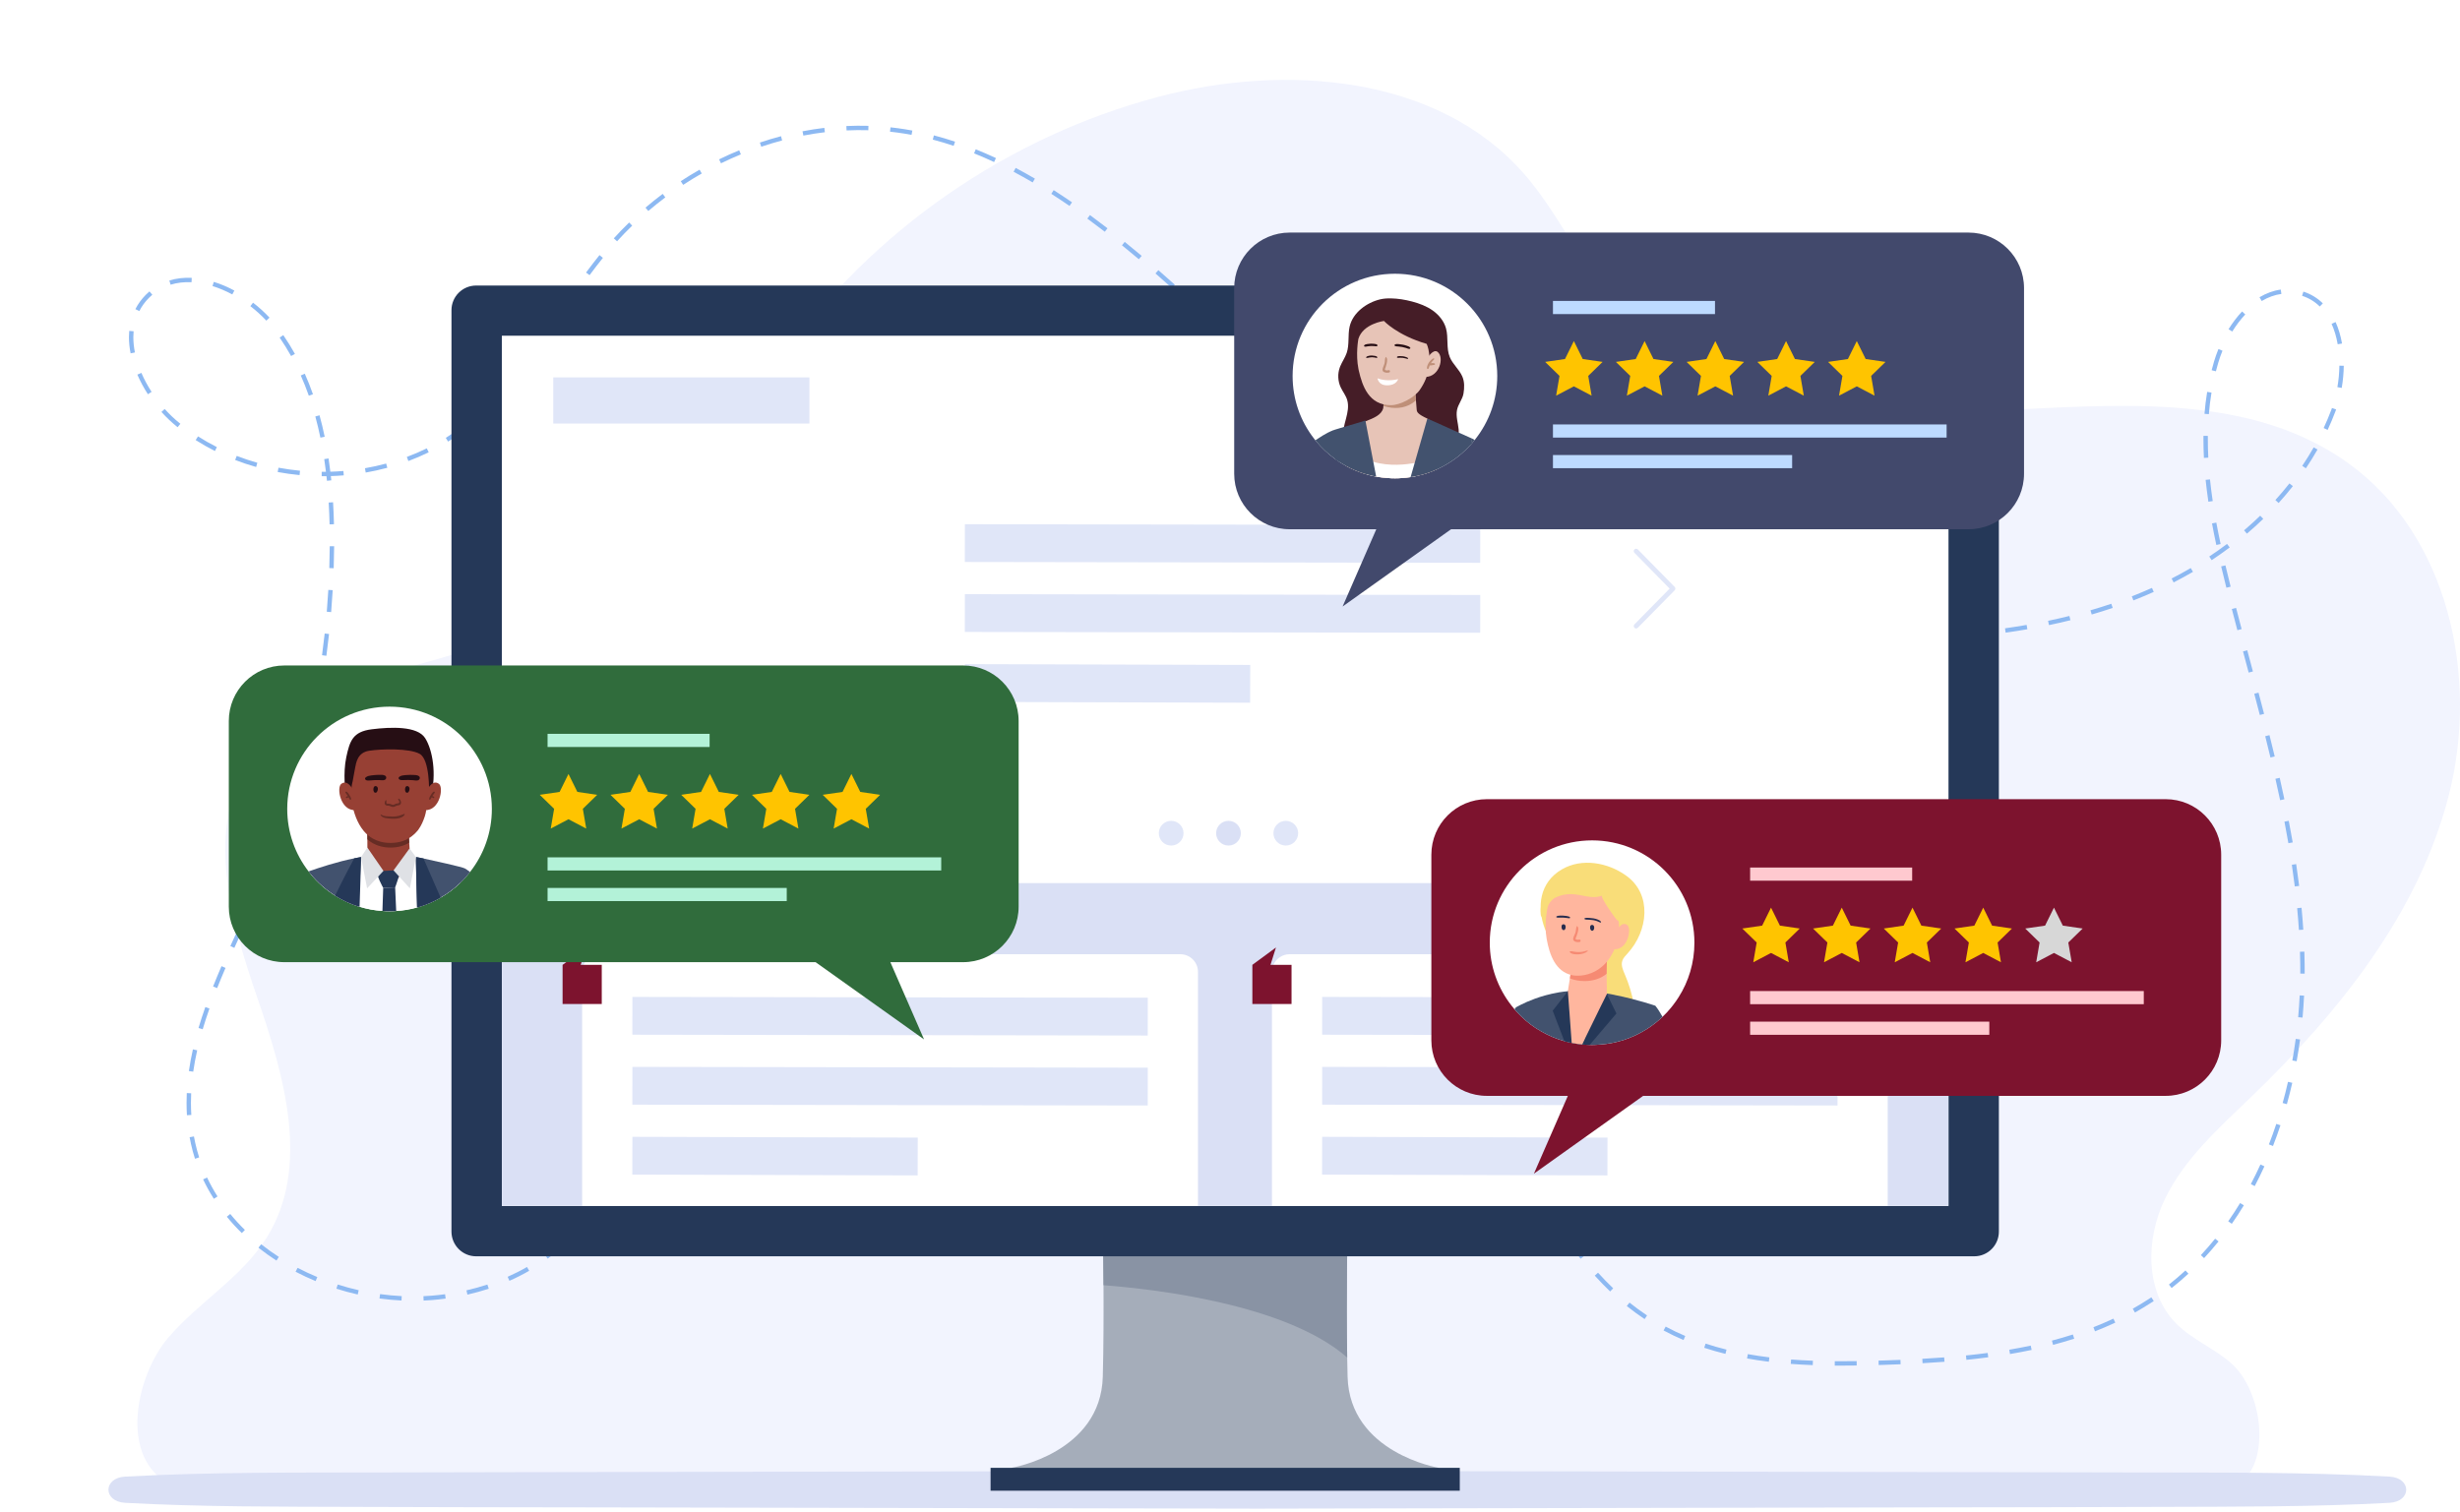<svg width="431" height="265" viewBox="0 0 431 265" fill="none" xmlns="http://www.w3.org/2000/svg">
<path d="M29.422 234.496C34.774 228.202 42.367 223.879 46.739 216.869C54.436 204.529 49.806 188.538 45.059 174.79C40.312 161.042 35.897 144.918 43.898 132.772C51.413 121.363 66.515 118.559 79.6 114.636C91.743 110.996 103.563 105.435 112.702 96.648C122.821 86.916 129.021 73.913 137.169 62.479C152.948 40.337 176.626 23.95 202.906 16.983C225.162 11.082 251.873 13.131 267.026 30.468C272.608 36.854 276.157 44.789 281.59 51.301C295.807 68.338 320.202 72.75 342.384 72.204C366.135 71.62 392.384 67.337 411.603 81.305C428.929 93.898 434.335 118.482 429.07 139.245C423.806 160.009 409.772 177.453 394.34 192.308C388.714 197.722 382.716 203.074 379.31 210.101C375.904 217.129 375.785 226.432 381.29 231.968C384.081 234.776 387.935 236.285 390.905 238.903C397.518 244.732 398.019 260.737 389.205 260.737H49.002C42.776 260.737 32.499 263.362 27.43 258.451C21.272 252.484 24.563 240.209 29.422 234.497V234.496Z" fill="#F2F4FE"/>
<path d="M322.653 239.325C322.253 239.325 321.854 239.324 321.453 239.321L321.459 238.552C321.856 238.555 322.255 238.557 322.653 238.557C323.493 238.557 324.382 238.55 325.292 238.537L325.304 239.305C324.389 239.319 323.497 239.325 322.653 239.325ZM317.6 239.236C316.276 239.186 314.98 239.114 313.75 239.021L313.807 238.254C315.028 238.347 316.313 238.419 317.629 238.468L317.6 239.236ZM329.15 239.219L329.128 238.45C329.414 238.442 329.698 238.433 329.983 238.424C331.047 238.391 332.023 238.355 332.965 238.318L332.995 239.085C332.051 239.124 331.074 239.158 330.007 239.193C329.722 239.202 329.437 239.211 329.15 239.219ZM336.84 238.902L336.797 238.134C338.12 238.06 339.408 237.976 340.625 237.884L340.683 238.65C339.461 238.743 338.169 238.828 336.84 238.902ZM309.909 238.643C308.6 238.483 307.314 238.29 306.089 238.07L306.224 237.313C307.436 237.53 308.707 237.721 310.002 237.88L309.909 238.643ZM344.52 238.311L344.443 237.546C345.743 237.415 347.023 237.266 348.247 237.104L348.348 237.865C347.117 238.029 345.829 238.178 344.52 238.311ZM352.16 237.294L352.033 236.536C353.316 236.319 354.58 236.079 355.79 235.822L355.949 236.574C354.729 236.834 353.454 237.076 352.16 237.294ZM302.305 237.267C301.032 236.952 299.78 236.593 298.585 236.2L298.826 235.47C300.002 235.856 301.234 236.209 302.49 236.521L302.305 237.267ZM359.704 235.685L359.509 234.941C360.76 234.613 361.993 234.254 363.176 233.873L363.412 234.605C362.216 234.989 360.969 235.354 359.705 235.686L359.704 235.685ZM294.961 234.84C293.762 234.331 292.586 233.768 291.466 233.165L291.83 232.488C292.93 233.08 294.085 233.633 295.261 234.133L294.961 234.84ZM367.052 233.312L366.772 232.597C367.97 232.13 369.15 231.624 370.278 231.094L370.605 231.79C369.461 232.327 368.265 232.84 367.051 233.313L367.052 233.312ZM288.143 231.171C287.081 230.464 286.03 229.694 285.017 228.881L285.499 228.282C286.493 229.08 287.525 229.837 288.568 230.531L288.143 231.171ZM374.046 230.021L373.67 229.351C374.598 228.83 375.514 228.277 376.393 227.707C376.569 227.593 376.745 227.477 376.92 227.361L377.346 227.999C377.169 228.118 376.99 228.236 376.811 228.352C375.918 228.93 374.987 229.493 374.046 230.021ZM74.22 227.925L74.187 227.157C74.653 227.137 75.125 227.108 75.588 227.072C76.383 227.009 77.187 226.923 77.978 226.815L78.081 227.577C77.276 227.686 76.458 227.774 75.648 227.837C75.177 227.875 74.697 227.903 74.22 227.925ZM70.346 227.914C69.068 227.852 67.77 227.731 66.487 227.555L66.592 226.793C67.852 226.966 69.128 227.085 70.382 227.146L70.344 227.913L70.346 227.914ZM81.895 226.884L81.724 226.135C82.966 225.852 84.201 225.51 85.391 225.119L85.63 225.849C84.417 226.246 83.16 226.595 81.895 226.884ZM62.676 226.861C61.422 226.577 60.163 226.235 58.937 225.845L59.169 225.113C60.375 225.496 61.612 225.832 62.845 226.112L62.676 226.861ZM282.105 226.33C281.191 225.459 280.283 224.526 279.409 223.556L279.98 223.041C280.84 223.997 281.733 224.916 282.634 225.773L282.104 226.329L282.105 226.33ZM380.478 225.726L380.002 225.123C380.991 224.344 381.966 223.511 382.899 222.649L383.42 223.214C382.471 224.089 381.481 224.934 380.478 225.726ZM55.297 224.514C54.102 224.017 52.921 223.465 51.786 222.871L52.142 222.19C53.257 222.773 54.417 223.316 55.592 223.804L55.297 224.514ZM89.253 224.462L88.943 223.759C90.115 223.241 91.256 222.664 92.331 222.042L92.716 222.708C91.616 223.342 90.452 223.933 89.253 224.462ZM48.435 220.919C47.343 220.213 46.281 219.452 45.281 218.66L45.759 218.058C46.739 218.835 47.779 219.58 48.852 220.274L48.435 220.919ZM276.925 220.593C276.151 219.605 275.382 218.557 274.639 217.479L275.272 217.043C276.006 218.109 276.766 219.143 277.53 220.12L276.925 220.593ZM95.961 220.573L95.501 219.959C96.527 219.191 97.495 218.363 98.38 217.497L98.917 218.046C98.008 218.936 97.013 219.786 95.961 220.573ZM386.163 220.485L385.601 219.96C386.458 219.042 387.298 218.073 388.099 217.08L388.698 217.562C387.885 218.57 387.032 219.553 386.163 220.485ZM42.367 216.096C41.434 215.184 40.551 214.221 39.743 213.234L40.337 212.747C41.127 213.711 41.991 214.653 42.904 215.546L42.367 216.096ZM101.499 215.132L100.888 214.666C101.657 213.659 102.348 212.592 102.944 211.495L103.619 211.862C103.004 212.993 102.292 214.093 101.499 215.132ZM391.02 214.471L390.391 214.03C391.109 213.002 391.812 211.927 392.475 210.833L393.132 211.232C392.46 212.34 391.749 213.43 391.02 214.471ZM272.538 214.24C271.885 213.175 271.233 212.051 270.601 210.902L271.275 210.533C271.901 211.672 272.546 212.784 273.193 213.84L272.538 214.24ZM37.464 210.089C36.764 208.991 36.133 207.847 35.586 206.688L36.28 206.361C36.813 207.489 37.429 208.606 38.111 209.677L37.463 210.09L37.464 210.089ZM395.035 207.867L394.355 207.509C394.94 206.397 395.505 205.244 396.035 204.078L396.734 204.395C396.198 205.575 395.627 206.743 395.035 207.867ZM268.814 207.485C268.258 206.369 267.701 205.199 267.156 204.004L267.855 203.685C268.396 204.872 268.95 206.034 269.501 207.142L268.814 207.485ZM34.16 203.072C33.889 202.226 33.653 201.356 33.461 200.488C33.374 200.096 33.293 199.695 33.221 199.299L33.977 199.16C34.048 199.548 34.127 199.938 34.212 200.322C34.399 201.167 34.627 202.013 34.892 202.837L34.16 203.072ZM398.236 200.837L397.521 200.557C397.978 199.385 398.414 198.175 398.817 196.961L399.546 197.203C399.138 198.429 398.698 199.652 398.236 200.837ZM265.61 200.473C265.13 199.332 264.642 198.131 264.161 196.902L264.877 196.622C265.357 197.844 265.842 199.04 266.319 200.175L265.61 200.473ZM32.752 195.441C32.708 194.727 32.685 193.995 32.685 193.267C32.685 192.705 32.699 192.131 32.726 191.56L33.493 191.596C33.467 192.155 33.454 192.718 33.454 193.267C33.454 193.98 33.476 194.696 33.519 195.393L32.752 195.441ZM400.669 193.507L399.929 193.302C400.266 192.088 400.581 190.84 400.864 189.593L401.614 189.763C401.327 191.022 401.01 192.281 400.669 193.507ZM262.789 193.302C262.428 192.326 262.068 191.332 261.689 190.262L262.413 190.004C262.791 191.071 263.151 192.062 263.51 193.035L262.789 193.302ZM33.854 187.811L33.093 187.703C33.269 186.47 33.507 185.191 33.798 183.898L34.548 184.067C34.261 185.339 34.026 186.599 33.853 187.81L33.854 187.811ZM402.382 185.981L401.626 185.845C401.85 184.6 402.05 183.328 402.22 182.066L402.981 182.169C402.809 183.443 402.609 184.726 402.382 185.981ZM35.515 180.378L34.778 180.16C35.126 178.984 35.528 177.749 35.973 176.49L36.697 176.746C36.257 177.992 35.86 179.215 35.515 180.378ZM403.414 178.333L402.648 178.264C402.763 177.003 402.852 175.719 402.913 174.448L403.681 174.484C403.619 175.767 403.53 177.062 403.414 178.333ZM38.045 173.166L37.331 172.881C37.778 171.756 38.261 170.592 38.806 169.322L39.513 169.626C38.97 170.889 38.489 172.048 38.045 173.166ZM403.785 170.628L403.017 170.623C403.018 170.444 403.019 170.266 403.019 170.088C403.019 169.7 403.016 169.306 403.011 168.918C403.002 168.217 402.986 167.504 402.963 166.798L403.731 166.773C403.754 167.484 403.771 168.202 403.779 168.908C403.784 169.299 403.787 169.696 403.787 170.088C403.787 170.268 403.787 170.448 403.785 170.628ZM41.06 166.116L40.359 165.801C40.902 164.594 41.466 163.36 41.952 162.3L42.65 162.62C42.165 163.679 41.602 164.911 41.06 166.116ZM402.778 162.974C402.697 161.723 402.594 160.439 402.472 159.156L403.237 159.083C403.36 160.374 403.463 161.666 403.544 162.924L402.778 162.974ZM44.25 159.121L43.55 158.803C44.16 157.457 44.658 156.343 45.113 155.298L45.817 155.606C45.36 156.654 44.861 157.771 44.249 159.12L44.25 159.121ZM402.056 155.348C401.904 154.107 401.73 152.83 401.54 151.551L402.299 151.438C402.49 152.723 402.665 154.007 402.819 155.254L402.056 155.348ZM47.315 152.057L46.603 151.768C47.081 150.591 47.552 149.391 48.001 148.2L48.721 148.47C48.269 149.667 47.796 150.874 47.315 152.057ZM400.932 147.765C400.721 146.54 400.489 145.271 400.243 143.993L400.998 143.848C401.245 145.131 401.478 146.405 401.689 147.636L400.933 147.766L400.932 147.765ZM50.034 144.85L49.309 144.597C49.727 143.397 50.136 142.174 50.524 140.963L51.256 141.197C50.866 142.414 50.455 143.643 50.034 144.85ZM399.483 140.234C399.228 139.023 398.952 137.762 398.662 136.485L399.411 136.315C399.701 137.596 399.979 138.861 400.234 140.074L399.482 140.233L399.483 140.234ZM52.384 137.514L51.647 137.298C52.004 136.078 52.35 134.837 52.677 133.607L53.42 133.804C53.091 135.04 52.742 136.289 52.384 137.514ZM397.79 132.749C397.505 131.563 397.198 130.308 396.875 129.021L397.621 128.835C397.943 130.125 398.252 131.381 398.537 132.57L397.79 132.749ZM54.362 130.07L53.614 129.891C53.91 128.655 54.194 127.397 54.458 126.153L55.21 126.312C54.944 127.563 54.659 128.827 54.362 130.07ZM395.928 125.3C395.634 124.16 395.316 122.945 394.958 121.584L395.702 121.388C396.061 122.751 396.379 123.967 396.673 125.108L395.928 125.3ZM55.963 122.535L55.208 122.394C55.441 121.144 55.661 119.873 55.863 118.618L56.622 118.74C56.419 120.002 56.197 121.279 55.963 122.535ZM393.974 117.871L392.983 114.158L393.726 113.96L394.716 117.673L393.974 117.871ZM57.184 114.929L56.422 114.827C56.592 113.565 56.749 112.285 56.886 111.023L57.65 111.106C57.511 112.375 57.355 113.662 57.184 114.929ZM328.563 112.382H328.356L328.357 111.614H328.563C329.763 111.614 330.984 111.601 332.19 111.577L332.206 112.346C330.994 112.371 329.768 112.382 328.563 112.382ZM324.505 112.335C323.224 112.305 321.929 112.261 320.657 112.203L320.691 111.436C321.958 111.494 323.247 111.538 324.523 111.567L324.505 112.335ZM336.054 112.225L336.022 111.458C336.353 111.445 336.686 111.429 337.017 111.414C337.971 111.369 338.925 111.317 339.85 111.259L339.898 112.026C338.969 112.084 338.011 112.136 337.053 112.181C336.719 112.197 336.387 112.212 336.054 112.225ZM316.812 111.984C315.533 111.897 314.241 111.793 312.973 111.677L313.043 110.911C314.304 111.028 315.59 111.13 316.864 111.217L316.812 111.984ZM343.74 111.739L343.673 110.974C344.96 110.862 346.244 110.736 347.486 110.595L347.573 111.359C346.323 111.5 345.033 111.628 343.74 111.739ZM309.143 111.279C307.868 111.131 306.583 110.966 305.323 110.788L305.431 110.028C306.684 110.204 307.963 110.369 309.232 110.516L309.143 111.279ZM351.395 110.874L351.287 110.113C352.564 109.933 353.837 109.732 355.071 109.518L355.202 110.275C353.96 110.491 352.68 110.691 351.395 110.874ZM391.996 110.443C391.638 109.087 391.32 107.871 391.022 106.724L391.766 106.531C392.062 107.677 392.381 108.892 392.739 110.247L391.996 110.443ZM301.516 110.203C300.249 109.991 298.973 109.762 297.726 109.52L297.872 108.766C299.114 109.006 300.383 109.234 301.643 109.445L301.516 110.203ZM358.988 109.551L358.831 108.799C360.09 108.536 361.346 108.25 362.563 107.948L362.748 108.693C361.522 108.997 360.257 109.286 358.988 109.551ZM293.954 108.739C292.7 108.461 291.438 108.164 290.204 107.856L290.39 107.11C291.617 107.417 292.872 107.713 294.119 107.988L293.954 108.739ZM366.473 107.693L366.258 106.955C367.492 106.597 368.719 106.211 369.908 105.81L370.154 106.538C368.955 106.943 367.717 107.331 366.473 107.693ZM58.017 107.271L57.252 107.207C57.358 105.94 57.449 104.653 57.523 103.383L58.29 103.428C58.216 104.704 58.124 105.997 58.017 107.271ZM286.48 106.869C285.245 106.524 284.002 106.156 282.786 105.777L283.015 105.043C284.224 105.42 285.459 105.785 286.688 106.129L286.48 106.869ZM373.781 105.22L373.503 104.504C374.696 104.04 375.883 103.544 377.03 103.032L377.343 103.733C376.184 104.251 374.986 104.751 373.781 105.22ZM279.125 104.577C277.91 104.16 276.691 103.719 275.501 103.268L275.773 102.55C276.955 102.997 278.167 103.435 279.374 103.851L279.125 104.577ZM390.07 102.999L389.992 102.688C389.682 101.449 389.408 100.328 389.156 99.262L389.904 99.085C390.156 100.148 390.429 101.266 390.738 102.502L390.816 102.812L390.07 102.999ZM380.826 102.068L380.477 101.385C381.608 100.806 382.735 100.189 383.827 99.551L384.215 100.215C383.11 100.86 381.97 101.483 380.826 102.068ZM271.918 101.849C270.732 101.357 269.542 100.841 268.382 100.315L268.699 99.615C269.852 100.137 271.033 100.65 272.213 101.139L271.918 101.849ZM58.465 99.581L57.697 99.556C57.738 98.284 57.764 96.995 57.773 95.724L58.541 95.73C58.532 97.006 58.507 98.302 58.465 99.581ZM264.897 98.669C263.745 98.101 262.592 97.51 261.468 96.907L261.83 96.23C262.946 96.828 264.093 97.416 265.236 97.979L264.897 98.669ZM387.493 98.171L387.069 97.53C388.131 96.825 389.18 96.083 390.188 95.325L390.65 95.939C389.63 96.706 388.569 97.456 387.494 98.169L387.493 98.171ZM388.306 95.506C388.026 94.201 387.772 92.93 387.55 91.727L388.306 91.588C388.527 92.783 388.779 94.047 389.058 95.344L388.306 95.506ZM258.099 95.031C257.528 94.7 256.951 94.359 256.385 94.017C255.859 93.699 255.324 93.371 254.797 93.04L255.205 92.389C255.729 92.716 256.26 93.043 256.783 93.359C257.344 93.699 257.918 94.038 258.486 94.367L258.099 95.031ZM393.667 93.525L393.169 92.94C394.141 92.112 395.093 91.25 395.997 90.376L396.531 90.928C395.615 91.814 394.653 92.688 393.667 93.525ZM57.745 91.894C57.714 90.592 57.662 89.305 57.588 88.069L58.356 88.024C58.429 89.269 58.482 90.566 58.513 91.877L57.745 91.894ZM251.567 90.944C250.521 90.242 249.457 89.504 248.402 88.75L248.849 88.125C249.898 88.874 250.956 89.608 251.995 90.306L251.567 90.944ZM399.222 88.15L398.652 87.634C399.509 86.688 400.338 85.707 401.114 84.72L401.718 85.195C400.931 86.197 400.091 87.19 399.222 88.15ZM386.915 87.925C386.722 86.619 386.56 85.331 386.432 84.097L387.196 84.019C387.322 85.241 387.484 86.518 387.675 87.814L386.915 87.925ZM245.299 86.469C244.3 85.714 243.276 84.921 242.255 84.11L242.732 83.507C243.749 84.314 244.768 85.104 245.762 85.855L245.299 86.469ZM57.283 84.256C57.256 83.987 57.227 83.718 57.197 83.451C57 83.454 56.803 83.454 56.608 83.455C56.524 83.455 56.441 83.455 56.358 83.455L56.362 82.686C56.451 82.686 56.538 82.686 56.627 82.686C56.787 82.686 56.947 82.686 57.108 82.683C57.017 81.93 56.916 81.187 56.807 80.462L57.567 80.347C57.681 81.104 57.786 81.881 57.88 82.668C58.645 82.646 59.41 82.603 60.167 82.54L60.23 83.306C59.482 83.367 58.725 83.41 57.969 83.433C57.996 83.681 58.023 83.929 58.048 84.178L57.283 84.256ZM52.488 83.259C51.204 83.137 49.912 82.956 48.651 82.722L48.791 81.966C50.03 82.196 51.299 82.374 52.561 82.494L52.488 83.259ZM64.073 82.816L63.942 82.059C65.192 81.842 66.443 81.566 67.658 81.239L67.858 81.981C66.62 82.314 65.347 82.595 64.073 82.816ZM403.997 82.069L403.361 81.639C404.073 80.582 404.75 79.491 405.368 78.4L406.037 78.78C405.408 79.888 404.722 80.995 403.997 82.069ZM44.876 81.84C43.63 81.488 42.393 81.075 41.199 80.613L41.477 79.897C42.648 80.35 43.863 80.755 45.085 81.101L44.877 81.841L44.876 81.84ZM239.264 81.684C238.305 80.89 237.315 80.054 236.323 79.2L236.823 78.617C237.813 79.467 238.799 80.3 239.754 81.092L239.264 81.684ZM71.55 80.798L71.281 80.077C72.472 79.633 73.648 79.127 74.775 78.576L75.112 79.267C73.963 79.829 72.764 80.344 71.55 80.798ZM386.133 80.247C386.078 79.165 386.051 78.088 386.051 77.047C386.051 76.826 386.052 76.604 386.054 76.383L386.823 76.392C386.82 76.61 386.819 76.829 386.819 77.047C386.819 78.076 386.847 79.139 386.901 80.209L386.133 80.247ZM37.654 79.04C36.495 78.456 35.361 77.811 34.282 77.123L34.695 76.475C35.752 77.15 36.864 77.782 37.999 78.354L37.654 79.04ZM78.508 77.391L78.103 76.738C79.181 76.068 80.23 75.338 81.22 74.567L81.692 75.173C80.68 75.959 79.609 76.706 78.508 77.391ZM56.136 76.699C55.873 75.431 55.573 74.182 55.245 72.986L55.985 72.782C56.317 73.994 56.621 75.259 56.887 76.542L56.136 76.699ZM233.423 76.669C232.501 75.852 231.539 74.986 230.561 74.097L231.078 73.528C232.053 74.415 233.013 75.278 233.932 76.094L233.423 76.669ZM407.81 75.339L407.113 75.014C407.595 73.98 408.041 72.919 408.44 71.862C408.485 71.743 408.529 71.622 408.572 71.5L409.297 71.758C409.252 71.884 409.206 72.009 409.159 72.132C408.754 73.208 408.3 74.287 407.81 75.339ZM31.123 74.867L30.979 74.752C30.04 73.995 29.133 73.133 28.285 72.189L28.857 71.675C29.677 72.589 30.553 73.422 31.461 74.153L31.602 74.266L31.123 74.867ZM84.639 72.658L84.115 72.095C85.011 71.261 85.915 70.353 86.804 69.393L87.368 69.915C86.467 70.888 85.548 71.812 84.639 72.658ZM386.998 72.582L386.232 72.519C386.34 71.215 386.497 69.922 386.701 68.675L387.46 68.799C387.259 70.026 387.103 71.299 386.998 72.582ZM227.728 71.495C226.839 70.669 225.92 69.81 224.919 68.868L225.445 68.308C226.444 69.248 227.362 70.107 228.25 70.931L227.727 71.494L227.728 71.495ZM54.107 69.345C53.679 68.13 53.205 66.939 52.699 65.804L53.401 65.491C53.915 66.645 54.396 67.855 54.831 69.089L54.107 69.345ZM25.914 69.092C25.189 67.975 24.568 66.819 24.066 65.654L24.772 65.35C25.256 66.475 25.857 67.593 26.558 68.674L25.914 69.092ZM410.277 67.981L409.52 67.849C409.736 66.602 409.853 65.337 409.866 64.089L410.635 64.097C410.62 65.386 410.5 66.693 410.277 67.981ZM89.901 66.998L89.307 66.511C90.076 65.574 90.846 64.588 91.662 63.499L92.277 63.96C91.454 65.058 90.677 66.052 89.9 66.999L89.901 66.998ZM222.126 66.224C221.197 65.342 220.269 64.458 219.342 63.574L219.872 63.018C220.799 63.901 221.726 64.785 222.655 65.667L222.126 66.224ZM388.233 65.07L387.488 64.88C387.617 64.376 387.756 63.87 387.901 63.376C388.119 62.64 388.379 61.899 388.676 61.172L389.386 61.464C389.099 62.166 388.848 62.882 388.638 63.593C388.495 64.077 388.359 64.575 388.233 65.07ZM51 62.396C50.38 61.281 49.706 60.194 48.998 59.165L49.631 58.729C50.354 59.778 51.039 60.885 51.672 62.023L51 62.396ZM22.883 61.92C22.69 60.955 22.593 60.004 22.593 59.096C22.593 58.722 22.61 58.349 22.642 57.988L23.408 58.057C23.377 58.395 23.362 58.745 23.362 59.096C23.362 59.954 23.455 60.853 23.637 61.769L22.883 61.92ZM216.561 60.923C215.49 59.904 214.604 59.063 213.774 58.279L214.302 57.721C215.133 58.507 216.019 59.347 217.091 60.367L216.561 60.923ZM94.537 60.839L93.909 60.396C94.552 59.482 95.224 58.509 96.089 57.24L96.724 57.673C95.857 58.945 95.182 59.922 94.537 60.839ZM409.573 60.333C409.344 59.024 408.983 57.819 408.502 56.753L409.202 56.437C409.711 57.562 410.09 58.828 410.33 60.2L409.573 60.333ZM391.1 58.1L390.448 57.694C391.166 56.538 391.964 55.491 392.82 54.582L393.379 55.108C392.559 55.981 391.79 56.986 391.1 58.1ZM46.66 56.193C45.813 55.284 44.874 54.43 43.865 53.653L44.335 53.044C45.376 53.847 46.347 54.73 47.221 55.669L46.66 56.193ZM210.977 55.649C209.987 54.724 209.065 53.871 208.161 53.041L208.681 52.474C209.587 53.305 210.509 54.16 211.503 55.087L210.977 55.649ZM24.404 54.523L23.719 54.174C24.189 53.253 24.808 52.403 25.562 51.648C25.764 51.446 25.974 51.251 26.188 51.068L26.686 51.653C26.488 51.822 26.292 52.002 26.106 52.19C25.409 52.889 24.837 53.673 24.404 54.523ZM98.884 54.495L98.249 54.062C98.843 53.19 99.626 52.042 100.43 50.892L101.06 51.333C100.258 52.479 99.476 53.625 98.884 54.495ZM406.433 53.714C405.547 52.845 404.503 52.215 403.329 51.84L403.563 51.108C404.851 51.521 405.998 52.212 406.971 53.164L406.433 53.714ZM396.262 52.753L395.869 52.092C397.077 51.374 398.333 50.922 399.601 50.75L399.705 51.512C398.539 51.67 397.381 52.087 396.262 52.753ZM40.699 51.597C39.552 50.983 38.386 50.49 37.232 50.133L37.46 49.399C38.66 49.77 39.872 50.282 41.062 50.921L40.699 51.597ZM205.319 50.464C204.342 49.588 203.375 48.734 202.445 47.923L202.949 47.344C203.882 48.157 204.852 49.014 205.832 49.892L205.319 50.464ZM29.894 49.892L29.667 49.158C30.88 48.783 32.205 48.627 33.595 48.693L33.558 49.46C32.258 49.398 31.022 49.543 29.894 49.892ZM103.295 48.221L102.677 47.764C103.494 46.66 104.266 45.661 105.034 44.709L105.632 45.191C104.871 46.135 104.105 47.126 103.295 48.221ZM199.532 45.43C198.538 44.593 197.543 43.772 196.574 42.99L197.058 42.392C198.029 43.178 199.028 44.002 200.027 44.842L199.532 45.43ZM108.11 42.286L107.54 41.77C108.399 40.822 109.303 39.887 110.228 38.991L110.763 39.543C109.851 40.428 108.958 41.35 108.11 42.286ZM193.567 40.612C192.542 39.821 191.512 39.046 190.505 38.309L190.959 37.69C191.972 38.431 193.007 39.21 194.037 40.005L193.567 40.612ZM113.587 36.975L113.089 36.39C114.064 35.558 115.079 34.746 116.108 33.975L116.569 34.59C115.553 35.35 114.551 36.154 113.587 36.975ZM187.383 36.088C186.312 35.352 185.239 34.638 184.193 33.969L184.607 33.322C185.66 33.995 186.741 34.713 187.819 35.455L187.383 36.088ZM119.693 32.397L119.271 31.754C120.345 31.05 121.455 30.371 122.569 29.736L122.949 30.404C121.849 31.031 120.754 31.701 119.693 32.397ZM180.93 31.968C179.813 31.313 178.689 30.687 177.589 30.105L177.948 29.426C179.058 30.013 180.191 30.645 181.318 31.306L180.93 31.968ZM126.323 28.618L125.985 27.927C127.142 27.361 128.328 26.828 129.511 26.34L129.804 27.051C128.636 27.532 127.465 28.06 126.323 28.618ZM174.168 28.4C172.999 27.853 171.82 27.34 170.665 26.875L170.952 26.163C172.12 26.633 173.312 27.152 174.494 27.704L174.168 28.4ZM133.378 25.712L133.132 24.984C134.354 24.571 135.6 24.197 136.835 23.869L137.032 24.611C135.813 24.934 134.584 25.306 133.378 25.712ZM167.083 25.556C165.864 25.148 164.634 24.782 163.427 24.466L163.622 23.723C164.845 24.043 166.092 24.415 167.327 24.827L167.083 25.556ZM140.752 23.761L140.607 23.006C141.875 22.762 143.161 22.561 144.429 22.409L144.52 23.172C143.27 23.321 142.002 23.521 140.752 23.761ZM159.706 23.632C159.278 23.552 158.845 23.477 158.418 23.409C157.598 23.278 156.763 23.167 155.934 23.078L156.015 22.315C156.858 22.405 157.706 22.517 158.539 22.651C158.972 22.72 159.412 22.796 159.846 22.878L159.705 23.633L159.706 23.632ZM148.32 22.855L148.284 22.088C149.573 22.029 150.877 22.016 152.154 22.053L152.132 22.822C150.874 22.785 149.59 22.796 148.32 22.855Z" fill="#8DB9F2"/>
<path d="M418.639 258.775C403.473 257.953 388.276 258.083 373.078 258.045C357.881 257.999 342.694 257.991 327.507 257.96C292.222 257.901 256.946 257.82 221.661 257.78C221.204 257.776 220.746 257.777 220.288 257.778C219.83 257.778 219.373 257.776 218.914 257.776C183.63 257.82 148.354 257.901 113.069 257.96C97.882 257.991 82.695 257.999 67.498 258.045C52.3 258.083 37.103 257.953 21.937 258.775C18.025 258.99 18.015 263.155 21.937 263.37C35.464 264.1 48.97 264.039 62.527 264.085C76.064 264.139 89.591 264.146 103.128 264.169C130.192 264.215 157.255 264.262 184.319 264.323C195.85 264.352 207.383 264.372 218.914 264.386V264.391C219.372 264.391 219.83 264.389 220.288 264.388C220.745 264.388 221.203 264.39 221.661 264.391V264.386C233.193 264.371 244.725 264.351 256.257 264.323C283.321 264.262 310.385 264.215 337.448 264.169C350.985 264.146 364.512 264.139 378.049 264.085C391.606 264.039 405.113 264.1 418.639 263.37C422.561 263.155 422.551 258.99 418.639 258.775Z" fill="#DAE0F5"/>
<path d="M252.076 257.236V259.247H177.231V257.236C177.231 257.236 192.865 254.647 193.213 241.253C193.352 235.979 193.365 230.106 193.338 225.235C193.31 219.293 193.213 214.853 193.213 214.853H236.101C236.101 214.853 235.85 226.919 236.032 237.899C236.046 239.033 236.073 240.153 236.101 241.253C236.449 254.648 252.076 257.236 252.076 257.236Z" fill="#A5ADBA"/>
<path d="M236.03 237.899C225.302 228.498 202.028 225.896 193.337 225.235C193.309 219.293 193.212 214.853 193.212 214.853H236.101C236.101 214.853 235.85 226.919 236.031 237.899H236.03Z" fill="#8993A4"/>
<path d="M345.887 50.04H83.429C81.036 50.04 79.1 51.97 79.1 54.363V215.838C79.1 218.231 81.036 220.168 83.429 220.168H345.887C348.281 220.168 350.209 218.231 350.209 215.838V54.363C350.209 51.969 348.28 50.04 345.887 50.04Z" fill="#253858"/>
<path d="M341.369 58.878H87.935V211.331H341.369V58.878Z" fill="white"/>
<path d="M255.758 257.238H173.552V261.249H255.758V257.238Z" fill="#253858"/>
<path d="M341.369 58.878H87.935V211.331H341.369V58.878Z" fill="white"/>
<path d="M341.369 154.765H87.935V211.331H341.369V154.765Z" fill="#DAE0F5"/>
<path d="M209.888 170.318V211.331H101.997V170.318C101.997 169.88 102.089 169.465 102.25 169.089C102.727 167.998 103.818 167.229 105.093 167.229H206.799C208.505 167.229 209.888 168.612 209.888 170.318Z" fill="white"/>
<path d="M110.801 174.711L110.79 181.334L201.087 181.476L201.097 174.853L110.801 174.711Z" fill="#E0E6F8"/>
<path d="M110.801 186.972L110.79 193.595L201.087 193.737L201.097 187.114L110.801 186.972Z" fill="#E0E6F8"/>
<path d="M110.8 199.228L110.782 205.851L160.775 205.99L160.793 199.367L110.8 199.228Z" fill="#E0E6F8"/>
<path d="M101.741 169.091L102.7 166.047L98.567 169.091V175.955H105.431V169.091H101.741Z" fill="#7D132E"/>
<path d="M169.051 91.867L169.041 98.49L259.338 98.632L259.348 92.008L169.051 91.867Z" fill="#E0E6F8"/>
<path d="M169.051 104.128L169.041 110.751L259.338 110.893L259.348 104.27L169.051 104.128Z" fill="#E0E6F8"/>
<path d="M169.052 116.389L169.034 123.012L219.026 123.152L219.045 116.529L169.052 116.389Z" fill="#E0E6F8"/>
<path d="M330.734 170.318V211.331H222.85V170.318C222.85 169.88 222.943 169.465 223.104 169.089C223.58 167.998 224.672 167.229 225.939 167.229H327.653C329.351 167.229 330.734 168.612 330.734 170.318Z" fill="white"/>
<path d="M231.653 174.711L231.643 181.334L321.939 181.476L321.95 174.853L231.653 174.711Z" fill="#E0E6F8"/>
<path d="M231.653 186.973L231.643 193.596L321.939 193.738L321.95 187.114L231.653 186.973Z" fill="#E0E6F8"/>
<path d="M231.648 199.228L231.629 205.851L281.622 205.991L281.641 199.368L231.648 199.228Z" fill="#E0E6F8"/>
<path d="M222.593 169.091L223.551 166.047L219.418 169.091V175.955H226.282V169.091H222.593Z" fill="#7D132E"/>
<path d="M205.193 148.184C206.39 148.184 207.359 147.214 207.359 146.018C207.359 144.822 206.39 143.852 205.193 143.852C203.997 143.852 203.027 144.822 203.027 146.018C203.027 147.214 203.997 148.184 205.193 148.184Z" fill="#E0E6F8"/>
<path d="M215.234 148.184C216.43 148.184 217.4 147.214 217.4 146.018C217.4 144.822 216.43 143.852 215.234 143.852C214.038 143.852 213.068 144.822 213.068 146.018C213.068 147.214 214.038 148.184 215.234 148.184Z" fill="#DAE0F5"/>
<path d="M225.276 148.184C226.472 148.184 227.442 147.214 227.442 146.018C227.442 144.822 226.472 143.852 225.276 143.852C224.08 143.852 223.11 144.822 223.11 146.018C223.11 147.214 224.08 148.184 225.276 148.184Z" fill="#E0E6F8"/>
<path d="M141.813 66.14H96.934V74.226H141.813V66.14Z" fill="#E0E6F8"/>
<path d="M286.654 110.141C286.547 110.141 286.441 110.102 286.36 110.02C286.195 109.858 286.193 109.593 286.355 109.427L292.524 103.153L286.354 96.878C286.192 96.712 286.195 96.447 286.359 96.284C286.525 96.121 286.789 96.125 286.952 96.289L293.412 102.858C293.571 103.021 293.571 103.283 293.412 103.446L286.952 110.014C286.871 110.098 286.762 110.139 286.654 110.139V110.141Z" fill="#E0E6F8"/>
<g filter="url(#filter0_d_1494_190)">
<path d="M168.743 106.625H49.812C44.441 106.625 40.087 110.98 40.087 116.351V148.893C40.087 154.264 44.441 158.619 49.812 158.619H168.743C174.114 158.619 178.468 154.264 178.468 148.893V116.351C178.468 110.98 174.114 106.625 168.743 106.625Z" fill="#306C3C"/>
<path d="M155.564 157.638L161.897 172.156L141.515 157.638H155.564Z" fill="#306C3C"/>
<path d="M86.175 131.77C86.175 135.938 84.747 139.769 82.353 142.817C82.226 142.99 82.098 143.155 81.944 143.318V143.327C81.835 143.463 81.726 143.591 81.607 143.727C81.298 144.073 80.979 144.4 80.643 144.719C79.605 145.72 78.45 146.585 77.194 147.303C75.911 148.05 74.537 148.632 73.072 149.042C71.898 149.369 70.68 149.579 69.415 149.652C69.032 149.688 68.641 149.697 68.25 149.697C67.832 149.697 67.413 149.679 67.004 149.642C65.621 149.561 64.284 149.305 63 148.914C62.946 148.896 62.882 148.878 62.827 148.869C61.371 148.405 59.988 147.759 58.723 146.958C57.104 145.938 55.648 144.665 54.437 143.19C54.31 143.036 54.183 142.881 54.064 142.717C51.716 139.686 50.324 135.892 50.324 131.769C50.324 121.868 58.35 113.842 68.249 113.842C78.149 113.842 86.175 121.869 86.175 131.769V131.77Z" fill="white"/>
<path d="M99.6 125.635L101.155 128.785L104.632 129.291L102.116 131.744L102.71 135.208L99.6 133.572L96.489 135.208L97.084 131.744L94.567 129.291L98.045 128.785L99.6 125.635Z" fill="#FFC400"/>
<path d="M111.992 125.635L113.547 128.785L117.025 129.291L114.508 131.744L115.102 135.208L111.992 133.572L108.881 135.208L109.475 131.744L106.96 129.291L110.437 128.785L111.992 125.635Z" fill="#FFC400"/>
<path d="M124.384 125.635L125.939 128.785L129.416 129.291L126.9 131.744L127.494 135.208L124.384 133.572L121.274 135.208L121.867 131.744L119.351 129.291L122.829 128.785L124.384 125.635Z" fill="#FFC400"/>
<path d="M136.775 125.635L138.331 128.785L141.808 129.291L139.292 131.744L139.886 135.208L136.775 133.572L133.665 135.208L134.26 131.744L131.743 129.291L135.22 128.785L136.775 125.635Z" fill="#FFC400"/>
<path d="M149.168 125.635L150.723 128.785L154.2 129.291L151.684 131.744L152.278 135.208L149.168 133.572L146.058 135.208L146.651 131.744L144.136 129.291L147.613 128.785L149.168 125.635Z" fill="#FFC400"/>
<path d="M124.326 118.604H95.935V120.91H124.326V118.604Z" fill="#B3F2D8"/>
<path d="M164.906 140.249H95.935V142.554H164.906V140.249Z" fill="#B3F2D8"/>
<path d="M137.841 145.612H95.935V147.917H137.841V145.612Z" fill="#B3F2D8"/>
<path d="M80.643 144.719C79.605 145.72 78.45 146.585 77.194 147.303C75.911 148.05 74.537 148.632 73.072 149.042C71.898 149.37 70.68 149.579 69.415 149.652C69.032 149.688 68.641 149.697 68.25 149.697C67.832 149.697 67.413 149.679 67.004 149.642C65.621 149.561 64.284 149.305 63 148.914C62.946 148.896 62.882 148.878 62.827 148.869C61.371 148.405 59.988 147.759 58.723 146.958C57.104 145.938 55.648 144.665 54.437 143.19C57.559 141.716 59.834 140.888 62.036 140.469C62.445 140.387 62.855 140.324 63.255 140.269H63.273C63.629 140.224 64.001 140.187 64.365 140.16C64.72 140.123 65.065 140.105 65.439 140.096C65.858 140.078 66.295 140.068 66.74 140.068C67.914 140.068 69.198 140.123 70.654 140.196H70.662C70.707 140.205 70.754 140.205 70.799 140.205C71.163 140.223 71.517 140.251 71.854 140.278H71.863C72.2 140.314 72.509 140.351 72.827 140.397H72.837C72.845 140.397 72.864 140.397 72.872 140.406C73.364 140.469 73.838 140.542 74.283 140.633C78.142 141.38 80.398 142.771 80.398 142.771L80.643 144.718V144.719Z" fill="white"/>
<path d="M81.471 142.208C81.462 142.199 81.453 142.189 81.444 142.189H81.434C81.043 141.953 75.966 140.824 74.209 140.452C73.427 140.287 72.871 140.179 72.871 140.196V140.406C72.881 140.688 72.881 140.969 72.881 141.252C72.908 143.864 73.017 146.439 73.072 149.041C74.537 148.632 75.911 148.049 77.194 147.302C78.45 146.584 79.606 145.719 80.643 144.718C80.98 144.4 81.298 144.072 81.607 143.726C81.726 143.59 81.835 143.462 81.944 143.326V143.317C82.099 143.153 82.227 142.989 82.353 142.817C81.88 142.462 81.571 142.261 81.471 142.207V142.208Z" fill="#42526E"/>
<path d="M71.867 140.482C71.425 142.014 69.634 144.497 68.571 144.513C66.226 144.55 64.365 140.317 64.365 140.317V133.978L71.538 135.063L71.58 135.78L71.655 136.982L71.697 137.674L71.735 138.275L71.867 140.481V140.482Z" fill="#974034"/>
<path d="M71.697 137.675C70.825 138.212 69.751 138.537 68.427 138.537C67.188 138.537 66.162 138.25 65.322 137.776C64.971 137.579 64.651 137.351 64.365 137.091V133.979L71.538 135.064L71.58 135.781L71.655 136.983L71.697 137.675V137.675Z" fill="#662C24"/>
<path d="M63.254 140.196V140.351C63.236 141.006 63.044 144.473 62.827 148.869C61.37 148.405 59.987 147.759 58.722 146.957C57.103 145.938 55.647 144.665 54.437 143.19C54.309 143.035 54.182 142.881 54.063 142.717C55.91 142.061 59.085 141.014 62.061 140.424C62.471 140.332 62.862 140.269 63.253 140.196H63.254Z" fill="#42526E"/>
<path d="M66.183 142.632C66.183 142.632 69.181 142.632 69.858 142.39C70.535 142.148 69.23 145.513 69.23 145.513L67.139 145.595C67.139 145.595 65.749 143.163 66.184 142.632H66.183Z" fill="#253858"/>
<path d="M69.414 149.651C69.031 149.687 68.641 149.696 68.25 149.696C67.831 149.696 67.412 149.678 67.003 149.641L67.139 145.592L69.232 145.51V145.519L69.415 149.651H69.414Z" fill="#253858"/>
<path d="M77.194 147.303C75.911 148.05 74.537 148.632 73.072 149.042C73.017 146.439 72.908 143.864 72.881 141.253C72.881 140.97 72.881 140.689 72.871 140.406V140.197C72.871 140.179 73.427 140.288 74.209 140.453L74.282 140.634L77.194 147.304V147.303Z" fill="#253858"/>
<path d="M63.254 140.196V140.351C63.254 141.124 63.081 146.275 62.999 148.914C62.944 148.896 62.881 148.878 62.826 148.869C61.37 148.405 59.987 147.759 58.722 146.957C59.877 144.537 61.553 141.333 62.035 140.469C62.053 140.451 62.062 140.432 62.062 140.424C62.472 140.332 62.863 140.269 63.254 140.196Z" fill="#253858"/>
<path d="M72.873 140.2L71.758 138.685L68.948 142.534L71.813 145.682L72.873 140.2Z" fill="#DFE1E5"/>
<path d="M63.258 140.202L64.365 138.539L67.183 142.62L64.318 145.682L63.258 140.202Z" fill="#DFE1E5"/>
<path d="M60.536 128.929C60.536 128.929 60.06 125.542 60.67 122.698C61.28 119.855 61.801 118.222 65.135 117.807C68.47 117.391 73.119 117.208 74.482 119.35C75.845 121.491 76.466 125.706 75.534 129.379C74.601 133.053 61.908 129.762 61.908 129.762L60.536 128.929Z" fill="#260E14"/>
<path d="M75.173 128.848C75.173 128.848 75.12 128.848 75.018 128.859C75.013 129.146 75.008 129.433 75.008 129.71C74.981 129.959 74.955 130.209 74.918 130.438C74.902 130.566 74.886 130.683 74.854 130.794C74.711 131.597 74.678 132.31 74.424 133.08C74.158 133.878 73.823 134.665 73.334 135.345L73.206 135.526C72.881 135.92 72.52 136.276 72.105 136.584C71.164 137.287 69.962 137.723 68.425 137.723C67.186 137.723 66.161 137.435 65.32 136.963C64.708 136.623 64.198 136.175 63.762 135.671C63.752 135.644 63.725 135.629 63.714 135.607C62.561 134.219 61.97 132.379 61.672 130.794C61.576 130.209 61.529 129.523 61.529 128.794C61.529 128.656 61.54 128.518 61.55 128.374C61.544 128.37 61.534 128.364 61.529 128.359C61.529 128.359 61.54 128.3 61.561 128.194C61.598 127.747 61.683 127.284 61.806 126.822C62.024 125.61 62.109 125.11 62.215 124.583C62.401 123.69 62.609 121.887 64.682 121.568C66.762 121.243 71.707 121.105 73.525 122.111C75.343 123.111 75.173 128.848 75.173 128.848Z" fill="#974034"/>
<path d="M68.978 130.787C68.987 130.787 68.987 130.801 68.978 130.801C68.969 130.801 68.969 130.787 68.978 130.787Z" fill="#594E8A"/>
<path d="M65.421 128.249C65.439 128.07 65.486 127.874 65.662 127.789C65.834 127.707 66.028 127.797 66.126 127.95C66.217 128.093 66.227 128.282 66.188 128.444C66.173 128.504 66.147 128.572 66.112 128.633C66.081 128.73 66.035 128.814 65.966 128.867C65.818 128.981 65.606 128.935 65.513 128.773C65.426 128.62 65.402 128.42 65.419 128.248L65.421 128.249Z" fill="#260E14"/>
<path d="M70.967 128.249C70.985 128.07 71.032 127.874 71.208 127.789C71.38 127.707 71.574 127.797 71.672 127.95C71.763 128.093 71.773 128.282 71.733 128.444C71.719 128.504 71.693 128.572 71.657 128.633C71.627 128.73 71.581 128.814 71.511 128.867C71.363 128.981 71.152 128.935 71.059 128.773C70.972 128.62 70.948 128.42 70.965 128.248L70.967 128.249Z" fill="#260E14"/>
<path d="M61.705 128.191C61.705 128.191 60.848 126.542 59.779 127.384C58.946 128.04 59.639 132.069 62.215 131.975L61.705 128.19V128.191Z" fill="#974034"/>
<path d="M60.758 128.758C60.97 128.93 61.139 129.19 61.274 129.425C61.382 129.615 61.562 129.885 61.496 130.11C61.482 130.161 61.419 130.192 61.371 130.161C61.232 130.072 61.161 129.898 61.088 129.738C61.049 129.741 61.011 129.745 60.971 129.757C60.91 129.775 60.867 129.804 60.818 129.842C60.693 129.941 60.533 129.79 60.641 129.664C60.713 129.58 60.837 129.52 60.961 129.509C60.829 129.307 60.671 129.129 60.537 128.93C60.44 128.787 60.642 128.666 60.759 128.759L60.758 128.758Z" fill="#662C24"/>
<path d="M74.992 128.191C74.992 128.191 75.849 126.542 76.918 127.384C77.75 128.04 77.058 132.069 74.482 131.975L74.992 128.19V128.191Z" fill="#974034"/>
<path d="M75.94 128.758C75.728 128.93 75.559 129.19 75.424 129.425C75.316 129.615 75.136 129.885 75.202 130.11C75.216 130.161 75.279 130.192 75.326 130.161C75.466 130.072 75.537 129.898 75.61 129.738C75.649 129.741 75.687 129.745 75.727 129.757C75.787 129.775 75.831 129.804 75.88 129.842C76.005 129.941 76.165 129.79 76.057 129.664C75.985 129.58 75.861 129.52 75.737 129.509C75.869 129.307 76.027 129.129 76.161 128.93C76.258 128.787 76.055 128.666 75.939 128.759L75.94 128.758Z" fill="#662C24"/>
<path d="M67.468 125.934C67.166 125.758 66.768 125.79 66.427 125.79C66.118 125.79 65.809 125.812 65.501 125.844C65.182 125.879 64.844 125.908 64.533 125.994C64.309 126.057 63.762 126.318 64.023 126.622C64.204 126.833 64.569 126.796 64.818 126.774C65.095 126.749 65.372 126.724 65.65 126.715C65.929 126.705 66.208 126.706 66.487 126.714C66.774 126.72 67.099 126.792 67.374 126.691C67.701 126.571 67.797 126.124 67.469 125.933L67.468 125.934Z" fill="#260E14"/>
<path d="M73.367 125.996C73.074 125.807 72.675 125.82 72.335 125.804C72.025 125.79 71.716 125.796 71.407 125.815C71.085 125.834 70.748 125.847 70.432 125.919C70.205 125.971 69.646 126.207 69.893 126.523C70.064 126.742 70.43 126.722 70.679 126.712C70.957 126.7 71.235 126.688 71.513 126.692C71.792 126.694 72.071 126.71 72.349 126.73C72.635 126.75 72.957 126.838 73.235 126.75C73.568 126.645 73.685 126.203 73.366 125.997L73.367 125.996Z" fill="#260E14"/>
<path d="M70.241 130.491C70.197 130.3 70.084 130.058 69.9 129.973C69.825 129.938 69.751 129.995 69.766 130.076C69.796 130.236 69.951 130.348 69.963 130.514C69.97 130.635 69.894 130.756 69.776 130.78C69.621 130.812 69.47 130.804 69.32 130.866C69.187 130.922 69.055 131.024 68.909 131.045C68.77 131.065 68.629 130.986 68.505 130.939C68.351 130.88 68.197 130.844 68.032 130.845C67.929 130.845 67.762 130.88 67.717 130.76C67.659 130.609 67.742 130.437 67.697 130.28C67.678 130.213 67.593 130.209 67.557 130.262C67.437 130.433 67.348 130.673 67.415 130.881C67.477 131.077 67.656 131.169 67.849 131.19C67.934 131.198 68.022 131.193 68.108 131.203C68.211 131.217 68.306 131.26 68.4 131.299C68.595 131.381 68.797 131.45 69.011 131.405C69.208 131.363 69.361 131.221 69.555 131.172C69.753 131.123 69.964 131.153 70.124 130.999C70.271 130.857 70.289 130.682 70.245 130.492L70.241 130.491Z" fill="#662C24"/>
<path d="M70.805 132.646C70.491 132.738 70.199 132.89 69.882 132.977C69.52 133.077 69.142 133.105 68.767 133.105C68.414 133.105 68.055 133.087 67.704 133.053C67.404 133.024 67.06 132.959 66.815 132.773C66.731 132.708 66.642 132.842 66.707 132.914C66.946 133.175 67.234 133.305 67.581 133.369C67.97 133.442 68.372 133.474 68.768 133.486C69.178 133.5 69.591 133.471 69.989 133.362C70.356 133.261 70.704 133.11 70.9 132.769C70.935 132.707 70.876 132.626 70.805 132.647V132.646Z" fill="#662C24"/>
</g>
<g filter="url(#filter1_d_1494_190)">
<path d="M344.891 30.759H225.96C220.589 30.759 216.235 35.113 216.235 40.485V73.027C216.235 78.398 220.589 82.752 225.96 82.752H344.891C350.262 82.752 354.616 78.398 354.616 73.027V40.485C354.616 35.113 350.262 30.759 344.891 30.759Z" fill="#42496C"/>
<path d="M241.56 81.771L235.228 96.29L255.609 81.771H241.56Z" fill="#42496C"/>
<path d="M262.324 55.901C262.324 60.074 260.895 63.901 258.498 66.951C258.459 67.005 258.421 67.059 258.375 67.113C258.29 67.228 258.198 67.343 258.09 67.451V67.458C258.006 67.574 257.914 67.674 257.821 67.781C257.798 67.804 257.775 67.835 257.752 67.858C257.722 67.896 257.691 67.935 257.652 67.966C257.376 68.273 257.091 68.565 256.792 68.849C255.754 69.856 254.594 70.717 253.342 71.439C252.835 71.739 252.304 72.008 251.766 72.246C250.952 72.622 250.099 72.93 249.223 73.176C248.885 73.268 248.539 73.352 248.193 73.422C247.848 73.506 247.494 73.568 247.141 73.614C246.618 73.698 246.096 73.752 245.558 73.783C245.181 73.821 244.789 73.829 244.397 73.829C243.975 73.829 243.56 73.814 243.153 73.775C242.461 73.729 241.777 73.644 241.109 73.529C240.563 73.422 240.025 73.299 239.503 73.145C239.388 73.114 239.265 73.084 239.149 73.045C239.096 73.03 239.026 73.014 238.973 72.999C237.866 72.645 236.798 72.192 235.791 71.639V71.631C235.476 71.462 235.169 71.285 234.869 71.093C234.808 71.055 234.739 71.009 234.677 70.97C234.416 70.801 234.17 70.632 233.924 70.448C232.679 69.556 231.558 68.504 230.582 67.32C230.536 67.266 230.497 67.213 230.451 67.159C230.366 67.059 230.29 66.959 230.213 66.851C227.862 63.824 226.471 60.028 226.471 55.901C226.471 46.003 234.493 37.973 244.397 37.973C254.302 37.973 262.324 46.003 262.324 55.901Z" fill="white"/>
<path d="M275.747 49.768L277.302 52.919L280.779 53.424L278.264 55.878L278.857 59.341L275.747 57.706L272.637 59.341L273.231 55.878L270.715 53.424L274.192 52.919L275.747 49.768Z" fill="#FFC400"/>
<path d="M288.14 49.768L289.695 52.919L293.172 53.424L290.655 55.878L291.25 59.341L288.14 57.706L285.03 59.341L285.623 55.878L283.107 53.424L286.585 52.919L288.14 49.768Z" fill="#FFC400"/>
<path d="M300.531 49.768L302.086 52.919L305.564 53.424L303.048 55.878L303.641 59.341L300.531 57.706L297.421 59.341L298.016 55.878L295.499 53.424L298.976 52.919L300.531 49.768Z" fill="#FFC400"/>
<path d="M312.923 49.768L314.479 52.919L317.956 53.424L315.44 55.878L316.034 59.341L312.923 57.706L309.813 59.341L310.407 55.878L307.89 53.424L311.368 52.919L312.923 49.768Z" fill="#FFC400"/>
<path d="M325.316 49.768L326.871 52.919L330.348 53.424L327.831 55.878L328.426 59.341L325.316 57.706L322.205 59.341L322.799 55.878L320.283 53.424L323.76 52.919L325.316 49.768Z" fill="#FFC400"/>
<path d="M300.473 42.738H272.082V45.044H300.473V42.738Z" fill="#BDDAFF"/>
<path d="M341.054 64.383H272.082V66.688H341.054V64.383Z" fill="#BDDAFF"/>
<path d="M313.989 69.745H272.082V72.051H313.989V69.745Z" fill="#BDDAFF"/>
<path d="M258.375 67.112C258.29 67.228 258.198 67.343 258.09 67.451V67.458C258.006 67.573 257.914 67.673 257.821 67.781C257.798 67.804 257.775 67.835 257.752 67.858C257.722 67.896 257.691 67.935 257.652 67.965L257.906 66.966C257.914 66.951 257.914 66.928 257.914 66.913C257.921 66.889 257.921 66.882 257.921 66.882L257.929 66.867C257.929 66.867 258.098 66.928 258.375 67.112Z" fill="#42526E"/>
<path d="M234.826 54.163C235.156 53.373 235.669 52.662 235.945 51.85C236.447 50.377 236.116 48.744 236.462 47.227C237.02 44.782 239.447 43.032 241.787 42.467C242.408 42.317 243.051 42.28 243.689 42.291C244.937 42.314 246.178 42.52 247.385 42.838C248.666 43.175 249.93 43.647 251.012 44.412C252.093 45.178 252.987 46.261 253.343 47.537C253.802 49.181 253.354 51.013 254.009 52.59C254.523 53.83 255.651 54.731 256.193 55.959C256.609 56.905 256.573 57.967 256.409 58.965C256.239 59.996 255.463 60.831 255.269 61.874C255.059 62.997 255.459 64.136 255.562 65.275C255.778 67.659 253.508 69.311 251.613 70.307C249.17 71.594 246.353 72.273 243.589 72.055C240.773 71.834 238.279 70.529 236.343 68.471C235.844 67.939 235.371 67.316 235.31 66.59C235.132 64.429 236.628 62.254 236.046 60.144C235.819 59.318 235.242 58.636 234.884 57.856C234.386 56.772 234.335 55.491 234.745 54.371C234.771 54.3 234.798 54.232 234.825 54.163H234.826Z" fill="#451D27"/>
<path d="M234.677 70.97C234.416 70.801 234.17 70.632 233.924 70.448C232.679 69.556 231.557 68.503 230.582 67.32C230.536 67.266 230.497 67.212 230.451 67.159C232.464 65.806 233.309 65.506 233.494 65.445H233.502C233.517 65.437 233.532 65.437 233.532 65.437C234.593 66.774 234.8 68.918 234.677 70.97Z" fill="#42526E"/>
<path d="M251.797 72.069C251.789 72.13 251.782 72.184 251.766 72.246C250.952 72.622 250.099 72.93 249.223 73.175C248.885 73.268 248.539 73.352 248.193 73.421C247.848 73.506 247.494 73.567 247.141 73.614C246.618 73.698 246.096 73.752 245.558 73.783C245.181 73.821 244.789 73.829 244.397 73.829C243.975 73.829 243.56 73.813 243.153 73.775C242.461 73.729 241.777 73.644 241.109 73.529C240.563 73.421 240.025 73.299 239.503 73.145C239.387 73.114 239.265 73.083 239.149 73.045C239.095 73.029 239.026 73.014 238.973 72.999C237.866 72.645 236.798 72.192 235.791 71.639V71.631C235.93 70.386 236.222 69.164 236.629 67.989C236.698 67.835 236.752 67.673 236.813 67.52C237.274 66.329 237.443 64.538 238.696 64.046C238.88 63.969 239.072 63.908 239.249 63.831C240.771 63.239 242.046 62.702 242.346 61.526L242.377 61.142V61.134L242.4 60.926L242.407 60.873L242.515 59.497L242.669 57.591L247.901 58.168H247.909L247.986 59.144V59.159L248.07 60.112V60.12L248.078 60.173L248.209 61.795C248.247 62.217 248.385 62.571 250.076 63.362C250.852 63.716 251.298 65.022 251.544 65.814C251.828 66.713 251.959 67.65 252.005 68.596C252.051 69.756 251.959 70.932 251.797 72.069Z" fill="#E7C4B7"/>
<path d="M248.194 73.421C247.848 73.506 247.494 73.567 247.141 73.613C246.618 73.698 246.096 73.752 245.558 73.782C245.182 73.821 244.79 73.829 244.398 73.829C243.975 73.829 243.56 73.813 243.153 73.775C242.461 73.729 241.777 73.644 241.109 73.529C240.563 73.421 240.026 73.298 239.503 73.145L238.811 70.178C239.38 70.501 239.995 70.739 240.61 70.932C243.468 71.784 246.503 71.393 247.856 71.131C248.317 71.047 248.578 70.978 248.578 70.978C248.662 71.177 248.501 72.092 248.194 73.421Z" fill="white"/>
<path d="M241.109 73.529C240.563 73.421 240.025 73.299 239.503 73.145C239.387 73.114 239.265 73.083 239.149 73.045C239.095 73.029 239.026 73.014 238.973 72.999C237.866 72.645 236.798 72.192 235.791 71.639V71.631C235.476 71.462 235.169 71.285 234.869 71.093C234.808 71.055 234.739 71.008 234.677 70.97C234.416 70.801 234.17 70.632 233.924 70.448C233.94 69.041 233.532 65.698 233.494 65.445V65.437H233.502C233.578 65.368 235.707 64.761 237.351 64.269C238.266 64.008 239.026 63.777 239.218 63.678L239.249 63.831L240.609 70.932L241.07 73.314V73.329L241.109 73.529Z" fill="#42526E"/>
<path d="M257.929 66.867L257.921 66.882C257.921 66.882 257.921 66.89 257.914 66.913C257.914 66.928 257.914 66.951 257.906 66.967C257.891 67.12 257.86 67.412 257.821 67.781C257.798 67.804 257.775 67.835 257.752 67.858C257.721 67.896 257.691 67.935 257.652 67.966C257.376 68.273 257.091 68.565 256.792 68.849C255.754 69.856 254.594 70.717 253.342 71.439C252.834 71.739 252.304 72.008 251.766 72.246C250.952 72.622 250.099 72.93 249.223 73.176C248.885 73.268 248.539 73.352 248.193 73.422C247.848 73.506 247.494 73.568 247.141 73.614C247.394 72.753 247.632 71.923 247.855 71.132C249.138 66.621 250.022 63.509 250.076 63.362L251.667 64.054L252.95 64.638L254.809 65.476L257.214 66.544C257.214 66.544 257.291 66.582 257.299 66.582L257.929 66.867Z" fill="#42526E"/>
<path d="M248.071 60.175C247.034 61.093 245.644 61.659 243.789 61.452C243.273 61.395 242.802 61.288 242.381 61.138L242.67 57.591L247.901 58.17L248.071 60.175Z" fill="#BF8F78"/>
<path d="M250.389 51.962C250.411 52.113 250.426 52.273 250.434 52.443C250.467 53.01 250.457 53.687 250.335 54.473C250.135 55.827 249.618 57.072 248.756 58.328C247.858 59.64 245.347 61.007 243.699 61.01C239.835 61.016 238.681 57.652 238.066 54.951C238.043 54.861 238.031 54.777 238.009 54.686C237.481 52.057 237.991 49.402 237.991 49.402C238.797 46.728 242.471 46.247 242.471 46.247C242.471 46.247 244.782 48.749 249.947 50.261C249.947 50.261 250.265 50.846 250.389 51.963V51.962Z" fill="#E7C4B7"/>
<path d="M244.705 54.678C244.713 54.678 244.713 54.689 244.705 54.69C244.698 54.69 244.698 54.679 244.705 54.678Z" fill="#594E8A"/>
<path d="M242.581 53.67C242.672 53.317 242.598 52.881 242.77 52.57C242.779 52.556 242.795 52.548 242.811 52.559C243.131 52.789 243.031 53.32 242.961 53.657C242.912 53.894 242.841 54.127 242.771 54.358C242.748 54.435 242.617 54.685 242.646 54.764C242.729 54.984 243.145 54.915 243.3 54.875C243.556 54.808 243.619 55.222 243.361 55.286C242.994 55.376 242.208 55.301 242.225 54.803C242.237 54.441 242.489 54.023 242.579 53.67H242.581Z" fill="#BF8F78"/>
<path d="M250.079 52.766C250.079 52.766 251.099 51.057 251.875 51.674C253.105 52.652 252.174 56.047 249.763 56.051L250.079 52.766Z" fill="#E7C4B7"/>
<path d="M251.119 52.801C251.217 52.746 251.337 52.892 251.258 52.975C251.056 53.188 250.852 53.4 250.69 53.647C250.893 53.612 251.115 53.627 251.3 53.665C251.445 53.694 251.469 53.923 251.303 53.941C251.047 53.969 250.747 54.062 250.49 54.041C250.422 54.213 250.367 54.388 250.3 54.567C250.235 54.737 249.986 54.663 249.998 54.489C250.044 53.834 250.555 53.115 251.119 52.801Z" fill="#BF8F78"/>
<path d="M244.382 50.388C244.582 50.269 244.829 50.285 245.055 50.303C245.299 50.324 245.542 50.357 245.782 50.406C246.01 50.452 246.239 50.509 246.458 50.588C246.671 50.665 246.931 50.737 247.074 50.921C247.149 51.018 247.045 51.133 246.949 51.141C246.748 51.159 246.515 51.035 246.326 50.978C246.109 50.913 245.892 50.855 245.669 50.812C245.458 50.771 245.246 50.742 245.031 50.728C244.811 50.713 244.579 50.719 244.382 50.614C244.294 50.567 244.3 50.437 244.382 50.388Z" fill="#260E14"/>
<path d="M239.004 50.531C239.115 50.367 239.384 50.321 239.568 50.29C239.768 50.256 239.969 50.235 240.171 50.229C240.368 50.223 240.564 50.233 240.76 50.258C240.951 50.283 241.215 50.3 241.333 50.472C241.371 50.527 241.342 50.609 241.289 50.641C241.13 50.734 240.894 50.663 240.722 50.649C240.539 50.635 240.354 50.631 240.172 50.637C239.993 50.643 239.815 50.661 239.638 50.691C239.458 50.72 239.228 50.796 239.054 50.723C238.987 50.695 238.965 50.589 239.004 50.532V50.531Z" fill="#260E14"/>
<path d="M244.959 56.435C244.959 56.435 243.063 56.981 241.35 56.295C241.35 56.295 241.463 57.511 242.993 57.528C244.685 57.547 244.959 56.435 244.959 56.435Z" fill="white"/>
<path d="M244.771 52.532C244.89 52.409 245.104 52.415 245.259 52.409C245.44 52.402 245.622 52.414 245.802 52.439C245.977 52.464 246.149 52.508 246.316 52.566C246.434 52.606 246.681 52.671 246.711 52.825C246.715 52.844 246.708 52.862 246.693 52.873C246.632 52.914 246.558 52.891 246.493 52.875C246.418 52.857 246.344 52.833 246.27 52.812C246.105 52.764 245.938 52.735 245.769 52.714C245.605 52.693 245.44 52.686 245.275 52.693C245.121 52.698 244.933 52.751 244.789 52.679C244.738 52.654 244.734 52.572 244.772 52.532H244.771Z" fill="#260E14"/>
<path d="M239.373 52.577C239.403 52.546 239.421 52.518 239.458 52.494C239.494 52.47 239.532 52.448 239.572 52.43C239.655 52.395 239.746 52.372 239.834 52.354C240.007 52.319 240.187 52.304 240.364 52.306C240.535 52.309 240.709 52.329 240.876 52.366C241.018 52.398 241.256 52.444 241.315 52.603C241.326 52.637 241.307 52.681 241.278 52.698C241.205 52.741 241.13 52.721 241.053 52.7C240.98 52.681 240.907 52.667 240.834 52.653C240.678 52.624 240.523 52.605 240.364 52.606C240.205 52.606 240.051 52.623 239.895 52.654C239.821 52.669 239.749 52.687 239.676 52.703C239.634 52.713 239.591 52.716 239.547 52.721C239.502 52.727 239.47 52.721 239.427 52.719C239.362 52.715 239.323 52.63 239.373 52.578V52.577Z" fill="#260E14"/>
</g>
<g filter="url(#filter2_d_1494_190)">
<path d="M379.435 130.056H260.504C255.133 130.056 250.779 134.411 250.779 139.782V172.324C250.779 177.695 255.133 182.05 260.504 182.05H379.435C384.806 182.05 389.16 177.695 389.16 172.324V139.782C389.16 134.411 384.806 130.056 379.435 130.056Z" fill="#7D132E"/>
<path d="M275.082 181.163L268.749 195.682L289.131 181.163H275.082Z" fill="#7D132E"/>
<path d="M261.013 155.204C261.013 159.369 262.442 163.203 264.832 166.247C264.963 166.423 265.093 166.585 265.247 166.746V166.761C265.278 166.8 265.316 166.838 265.347 166.884C265.424 166.977 265.501 167.069 265.577 167.161C265.893 167.507 266.208 167.83 266.546 168.152C267.583 169.151 268.736 170.02 269.996 170.734C271.271 171.472 272.631 172.056 274.084 172.463C274.091 172.463 274.107 172.471 274.114 172.471C274.522 172.586 274.944 172.686 275.367 172.763C275.966 172.894 276.581 172.986 277.211 173.032C277.395 173.063 277.58 173.078 277.772 173.086C278.018 173.109 278.264 173.116 278.517 173.124C278.656 173.132 278.802 173.132 278.94 173.132C279.355 173.132 279.778 173.109 280.185 173.07C280.262 173.063 280.346 173.063 280.423 173.055C281.722 172.963 282.982 172.717 284.188 172.348C284.242 172.325 284.303 172.31 284.365 172.302C285.817 171.833 287.2 171.188 288.468 170.388C289.475 169.751 290.42 169.021 291.28 168.198C291.803 167.707 292.295 167.176 292.748 166.623C292.879 166.469 293.009 166.316 293.125 166.147C293.47 165.701 293.801 165.232 294.101 164.756C295.86 161.989 296.867 158.716 296.867 155.204C296.867 145.299 288.837 137.276 278.94 137.276C269.043 137.276 261.013 145.299 261.013 155.204Z" fill="white"/>
<path d="M310.291 149.066L311.846 152.217L315.323 152.723L312.808 155.175L313.401 158.639L310.291 157.003L307.181 158.639L307.775 155.175L305.259 152.723L308.736 152.217L310.291 149.066Z" fill="#FFC400"/>
<path d="M322.684 149.066L324.239 152.217L327.716 152.723L325.199 155.175L325.794 158.639L322.684 157.003L319.573 158.639L320.167 155.175L317.651 152.723L321.129 152.217L322.684 149.066Z" fill="#FFC400"/>
<path d="M335.075 149.066L336.63 152.217L340.108 152.723L337.592 155.175L338.185 158.639L335.075 157.003L331.965 158.639L332.56 155.175L330.043 152.723L333.52 152.217L335.075 149.066Z" fill="#FFC400"/>
<path d="M347.468 149.066L349.023 152.217L352.5 152.723L349.984 155.175L350.578 158.639L347.468 157.003L344.357 158.639L344.951 155.175L342.435 152.723L345.912 152.217L347.468 149.066Z" fill="#FFC400"/>
<path d="M359.859 149.066L361.415 152.217L364.892 152.723L362.375 155.175L362.97 158.639L359.859 157.003L356.749 158.639L357.343 155.175L354.827 152.723L358.304 152.217L359.859 149.066Z" fill="#D7D7D7"/>
<path d="M335.018 142.036H306.626V144.341H335.018V142.036Z" fill="#FFC9CF"/>
<path d="M375.598 163.68H306.626V165.985H375.598V163.68Z" fill="#FFC9CF"/>
<path d="M348.533 169.044H306.626V171.349H348.533V169.044Z" fill="#FFC9CF"/>
<path d="M270.655 152.728C271.412 154.735 272.706 156.586 274.298 157.89C275.422 158.81 276.745 159.657 277.242 161.022C277.49 161.701 277.502 162.44 277.511 163.162C277.53 164.653 277.549 166.145 277.568 167.636C277.575 168.179 277.596 168.765 277.926 169.197C278.377 169.785 279.217 169.867 279.958 169.899C283.175 170.039 287.096 170.457 286.23 165.85C285.902 164.11 285.382 162.407 284.682 160.782C284.355 160.021 283.979 159.187 284.227 158.397C284.393 157.867 284.812 157.461 285.186 157.051C288.734 153.171 289.525 146.749 284.895 143.445C281.676 141.147 277.165 140.325 273.669 142.346C269.71 144.632 269.234 148.956 270.656 152.727L270.655 152.728Z" fill="#F9DD79"/>
<path d="M265.347 166.884C265.424 166.977 265.5 167.069 265.577 167.161C265.892 167.507 266.207 167.83 266.545 168.152C267.583 169.151 268.735 170.02 269.995 170.734C271.271 171.472 272.631 172.056 274.083 172.463C274.091 172.463 274.106 172.471 274.114 172.471C274.521 172.586 274.944 172.686 275.367 172.763C275.966 172.894 276.581 172.986 277.211 173.032C277.395 173.063 277.58 173.078 277.772 173.086C278.018 173.109 278.263 173.117 278.517 173.124C278.655 173.132 278.801 173.132 278.94 173.132C279.355 173.132 279.777 173.109 280.184 173.07C280.261 173.063 280.346 173.063 280.423 173.055C281.721 172.963 282.981 172.717 284.188 172.348C284.242 172.325 284.303 172.31 284.365 172.302C285.817 171.833 287.2 171.188 288.468 170.389C289.474 169.751 290.42 169.021 291.28 168.199C290.881 167.468 290.466 166.815 290.02 166.254C290.02 166.254 286.808 165.148 282.935 164.379C282.874 164.356 282.812 164.341 282.751 164.333L282.167 164.218C281.959 164.187 281.744 164.149 281.529 164.11C280.5 163.941 279.447 163.795 278.409 163.718C278.271 163.703 278.125 163.688 277.971 163.68C277.841 163.672 277.703 163.665 277.564 163.657C277.495 163.657 277.434 163.642 277.372 163.642C277.157 163.634 276.942 163.634 276.719 163.626H276.296C275.759 163.634 275.221 163.665 274.698 163.711C274.191 163.757 273.699 163.811 273.215 163.895H273.169C273.115 163.911 273.054 163.911 273 163.934C271.455 164.203 270.072 164.602 268.935 165.017C266.868 165.77 265.593 166.546 265.593 166.546C265.593 166.546 265.5 166.662 265.347 166.884Z" fill="#42526E"/>
<path d="M272.039 167.123L274.083 172.463C274.091 172.463 274.106 172.471 274.114 172.471C274.521 172.586 274.944 172.686 275.367 172.763C275.966 172.894 276.581 172.986 277.211 173.032C277.395 173.063 277.58 173.078 277.772 173.086C278.018 173.109 278.263 173.117 278.517 173.124L278.602 173.024L278.725 172.871L279.224 172.287L282.09 168.921L282.313 168.652L283.204 167.614L282.728 166.646L282.59 166.37L281.529 164.203C280.361 163.98 279.416 163.811 278.409 163.718C278.271 163.703 278.125 163.688 277.971 163.68C277.841 163.672 277.703 163.665 277.564 163.657C277.495 163.657 277.434 163.642 277.372 163.642C277.157 163.634 276.942 163.634 276.719 163.626H276.296C275.543 163.588 275.666 163.549 274.698 163.711L273.607 165.125L273.453 165.309V165.317L272.039 167.123Z" fill="#253858"/>
<path d="M274.698 163.711L274.936 166.946V166.954L274.967 167.315L275.366 172.763C275.966 172.894 276.58 172.986 277.21 173.032C277.364 172.709 277.526 172.379 277.687 172.041C277.725 171.972 277.748 171.895 277.779 171.833C277.871 171.649 277.971 171.449 278.063 171.249C279.708 167.837 281.529 164.203 281.529 164.203V164.11L281.514 162.796L281.483 160.668V160.66L281.475 159.945H279.946L276.119 159.961H275.266L275.144 160.821V160.829L275.051 161.451L274.744 163.38L274.736 163.457L274.729 163.526L274.698 163.711Z" fill="#FFB69E"/>
<path d="M275.06 161.452C275.773 161.754 276.6 161.926 277.557 161.934C279.22 161.948 280.508 161.445 281.487 160.66L281.537 158.167L275.269 159.962L275.06 161.452Z" fill="#F68A73"/>
<path d="M270.98 154.531C270.98 154.546 270.988 154.568 270.988 154.584C271.49 157.357 272.532 160.257 275.404 160.898C277.021 161.259 281.773 160.917 283.458 154.636C283.621 154.031 283.645 153.407 283.661 152.807C283.669 152.71 283.669 152.605 283.669 152.508C283.661 150.364 282.912 148.371 281.022 146.999C279.223 145.694 277.32 145.537 275.229 146.047C273.64 146.437 271.758 147.231 271.167 148.903C271.167 148.903 270.477 151.751 270.979 154.532L270.98 154.531Z" fill="#FFB69E"/>
<path d="M277.727 154.573C277.735 154.573 277.735 154.585 277.727 154.585C277.719 154.585 277.719 154.573 277.727 154.573Z" fill="#594E8A"/>
<path d="M278.91 152.093C278.939 152.091 278.97 152.091 279.005 152.097C279.35 152.162 279.365 152.627 279.255 152.885C279.202 153.011 279.096 153.119 278.951 153.116C278.789 153.112 278.687 152.978 278.635 152.839C278.542 152.589 278.556 152.094 278.91 152.093Z" fill="#262D4F"/>
<path d="M273.905 151.982C273.935 151.98 273.965 151.98 274 151.987C274.346 152.051 274.36 152.516 274.251 152.775C274.197 152.901 274.091 153.008 273.946 153.005C273.785 153.001 273.682 152.868 273.63 152.729C273.537 152.479 273.551 151.983 273.905 151.982Z" fill="#262D4F"/>
<path d="M276.033 153.408C276.142 153.053 276.089 152.608 276.278 152.3C276.287 152.286 276.305 152.278 276.319 152.291C276.633 152.54 276.506 153.073 276.42 153.413C276.359 153.651 276.277 153.883 276.194 154.116C276.166 154.193 276.022 154.44 276.048 154.523C276.121 154.75 276.547 154.7 276.706 154.666C276.97 154.61 277.015 155.033 276.749 155.086C276.371 155.16 275.578 155.047 275.619 154.542C275.649 154.175 275.923 153.763 276.033 153.41V153.408Z" fill="#F68A73"/>
<path d="M283.234 153.116C283.234 153.116 284.115 151.323 285.125 152.129C285.891 152.74 285.219 156.463 282.837 156.358L283.234 153.117V153.116Z" fill="#FFB69E"/>
<path d="M280.679 146.97C279.33 147.493 277.874 147.05 276.514 146.819C275.008 146.565 273.782 146.689 272.404 147.358C271.778 147.663 271.339 148.253 271.004 148.864C270.668 149.475 270.408 150.129 270.004 150.697C269.063 145.933 275.477 142.41 279.484 143.073C282.315 143.541 284.83 145.842 285.267 148.677C285.437 149.774 284.956 152.552 283.301 151.226C282.946 150.941 280.314 147.111 280.679 146.97Z" fill="#F9DD79"/>
<path d="M274.73 163.525H274.737L274.751 163.388L274.73 163.525Z" fill="#FFB69E"/>
<path d="M275.085 156.72C275.33 156.675 275.559 156.739 275.801 156.783C276.057 156.829 276.317 156.854 276.578 156.851C276.833 156.848 277.088 156.831 277.338 156.783C277.595 156.734 277.84 156.644 278.093 156.582C278.158 156.567 278.219 156.653 278.162 156.701C277.756 157.042 277.148 157.202 276.628 157.245C276.347 157.268 276.065 157.261 275.787 157.215C275.514 157.171 275.222 157.103 275.044 156.877C275.004 156.827 275.008 156.733 275.085 156.72Z" fill="#F68A73"/>
<path d="M277.663 150.908C277.733 150.883 277.768 150.864 277.847 150.859C277.908 150.856 277.968 150.848 278.029 150.846C278.157 150.843 278.288 150.853 278.417 150.859C278.681 150.874 278.944 150.899 279.204 150.944C279.453 150.987 279.696 151.055 279.93 151.151C280.139 151.238 280.409 151.35 280.509 151.571C280.527 151.613 280.507 151.678 280.451 151.672C280.231 151.65 280.033 151.511 279.829 151.435C279.599 151.349 279.36 151.294 279.119 151.252C278.879 151.211 278.636 151.192 278.393 151.18C278.271 151.174 278.149 151.175 278.028 151.169C277.967 151.165 277.907 151.155 277.846 151.15C277.769 151.144 277.732 151.125 277.662 151.099C277.57 151.065 277.568 150.942 277.662 150.909L277.663 150.908Z" fill="#262D4F"/>
<path d="M272.716 150.597C272.878 150.488 273.071 150.475 273.262 150.464C273.456 150.452 273.649 150.45 273.844 150.462C274.226 150.485 274.629 150.522 274.986 150.666C275.113 150.717 275.115 150.943 274.951 150.929C274.58 150.898 274.217 150.825 273.844 150.811C273.664 150.805 273.483 150.805 273.304 150.81C273.114 150.817 272.923 150.844 272.74 150.781C272.656 150.753 272.643 150.647 272.716 150.598V150.597Z" fill="#262D4F"/>
</g>
<defs>
<filter id="filter0_d_1494_190" x="0.087" y="76.625" width="218.381" height="145.531" filterUnits="userSpaceOnUse" color-interpolation-filters="sRGB">
<feFlood flood-opacity="0" result="BackgroundImageFix"/>
<feColorMatrix in="SourceAlpha" type="matrix" values="0 0 0 0 0 0 0 0 0 0 0 0 0 0 0 0 0 0 127 0" result="hardAlpha"/>
<feOffset dy="10"/>
<feGaussianBlur stdDeviation="20"/>
<feComposite in2="hardAlpha" operator="out"/>
<feColorMatrix type="matrix" values="0 0 0 0 0.2 0 0 0 0 0.2 0 0 0 0 0.2 0 0 0 0.25 0"/>
<feBlend mode="normal" in2="BackgroundImageFix" result="effect1_dropShadow_1494_190"/>
<feBlend mode="normal" in="SourceGraphic" in2="effect1_dropShadow_1494_190" result="shape"/>
</filter>
<filter id="filter1_d_1494_190" x="176.235" y="0.759" width="218.381" height="145.531" filterUnits="userSpaceOnUse" color-interpolation-filters="sRGB">
<feFlood flood-opacity="0" result="BackgroundImageFix"/>
<feColorMatrix in="SourceAlpha" type="matrix" values="0 0 0 0 0 0 0 0 0 0 0 0 0 0 0 0 0 0 127 0" result="hardAlpha"/>
<feOffset dy="10"/>
<feGaussianBlur stdDeviation="20"/>
<feComposite in2="hardAlpha" operator="out"/>
<feColorMatrix type="matrix" values="0 0 0 0 0.2 0 0 0 0 0.2 0 0 0 0 0.2 0 0 0 0.25 0"/>
<feBlend mode="normal" in2="BackgroundImageFix" result="effect1_dropShadow_1494_190"/>
<feBlend mode="normal" in="SourceGraphic" in2="effect1_dropShadow_1494_190" result="shape"/>
</filter>
<filter id="filter2_d_1494_190" x="210.779" y="100.056" width="218.381" height="145.626" filterUnits="userSpaceOnUse" color-interpolation-filters="sRGB">
<feFlood flood-opacity="0" result="BackgroundImageFix"/>
<feColorMatrix in="SourceAlpha" type="matrix" values="0 0 0 0 0 0 0 0 0 0 0 0 0 0 0 0 0 0 127 0" result="hardAlpha"/>
<feOffset dy="10"/>
<feGaussianBlur stdDeviation="20"/>
<feComposite in2="hardAlpha" operator="out"/>
<feColorMatrix type="matrix" values="0 0 0 0 0.2 0 0 0 0 0.2 0 0 0 0 0.2 0 0 0 0.25 0"/>
<feBlend mode="normal" in2="BackgroundImageFix" result="effect1_dropShadow_1494_190"/>
<feBlend mode="normal" in="SourceGraphic" in2="effect1_dropShadow_1494_190" result="shape"/>
</filter>
</defs>
</svg>
